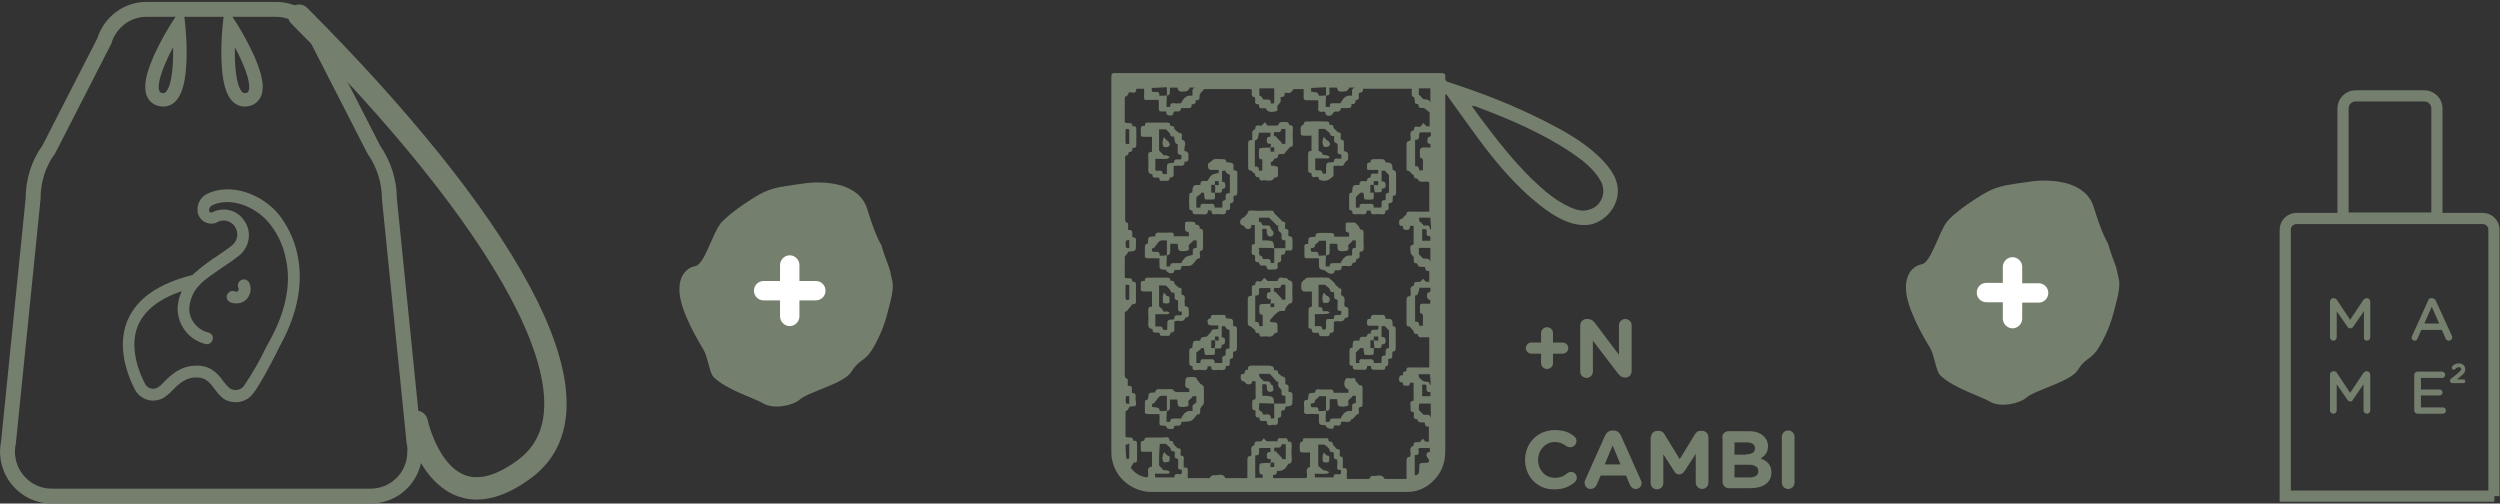 <?xml version="1.0" encoding="utf-8"?>
<!-- Generator: Adobe Illustrator 26.3.1, SVG Export Plug-In . SVG Version: 6.00 Build 0)  -->
<svg version="1.1" id="Livello_1" xmlns="http://www.w3.org/2000/svg" xmlns:xlink="http://www.w3.org/1999/xlink" x="0px" y="0px"
	 viewBox="0 0 670.8 135.1" style="enable-background:new 0 0 670.8 135.1;" xml:space="preserve">
<rect x="0" y="0" width="670.8" height="135.1" fill="#333333" stroke="none"/>
<style type="text/css">
	.st0{fill-rule:evenodd;clip-rule:evenodd;fill:#757F6E;}
	.st1{enable-background:new    ;}
	.st2{fill:#FFFFFF;}
	.st3{fill:#757F6E;}
	.st4{fill:#747F70;}
	.st5{fill:none;stroke:#757F6E;stroke-width:4;stroke-miterlimit:10;}
	.st6{fill:none;stroke:#757F6E;stroke-width:3.621;stroke-miterlimit:10;}
	.st7{fill:none;stroke:#757F6E;stroke-width:6;stroke-linecap:round;stroke-miterlimit:10;}
	.st8{fill:none;stroke:#757F6E;stroke-width:3;stroke-miterlimit:10;}
</style>
<g id="Livello_2">
	<path class="st0" d="M203.7,52.2c1.7-1,3.6-1.6,5.5-2c2.2-0.4,5.2-0.8,7.4-1.1c3.8-0.4,13.8-0.5,16.1,7c2.3,7.5,3.6,9.3,3.8,9.7
		c0.1,0.4,0.9,3,1.7,5s0.7,2.5,1.2,4.5c0.6,2.3-0.6,6-1.5,9.5s-2.9,7.7-4.5,9.9s-3.1,2-5,5.1c-1.9,3.1-11.4,5.3-13.8,7.4
		c-1.8,1.6-6.9,2.7-9.7,1.1c-2.7-1.6-9.8-3.6-13.4-7.1c-1.2-1.2-1.5-5.3-2.7-7.3c-1.2-2-6.6-10.8-6.5-16.3c0-3.6,1.9-5.8,4.3-6.2
		c2.4-0.5,4.5-8.5,6.7-11.4C195.1,57.8,200.2,54.2,203.7,52.2z"/>
	<path class="st0" d="M532.8,51.7c1.7-1,3.6-1.6,5.5-2c2.2-0.4,5.2-0.8,7.4-1.1c3.8-0.4,13.8-0.5,16.1,7c2.3,7.5,3.6,9.3,3.8,9.7
		c0.1,0.4,0.9,3,1.7,5s0.7,2.5,1.2,4.5c0.6,2.3-0.6,6-1.5,9.5s-2.9,7.7-4.5,9.9c-1.7,2.3-3.1,2-5,5.1c-1.9,3.1-11.4,5.3-13.8,7.4
		c-1.8,1.6-6.9,2.7-9.7,1.1c-2.7-1.6-9.8-3.6-13.4-7.1c-1.2-1.2-1.5-5.3-2.7-7.3c-1.2-2-6.6-10.8-6.5-16.3c0-3.6,1.9-5.8,4.3-6.2
		c2.4-0.5,4.5-8.5,6.7-11.4C524.1,57.3,529.3,53.7,532.8,51.7z"/>
</g>
<g class="st1">
	<path class="st2" d="M209.3,80.6h-4.4c-1.4,0-2.6-1.1-2.6-2.6c0-1.4,1.1-2.6,2.6-2.6h4.4v-4.3c0-1.4,1.2-2.6,2.6-2.6
		s2.6,1.2,2.6,2.6v4.3h4.4c1.4,0,2.6,1.1,2.6,2.6c0,1.4-1.1,2.6-2.6,2.6h-4.4v4.3c0,1.4-1.2,2.6-2.6,2.6s-2.6-1.2-2.6-2.6V80.6z"/>
</g>
<g class="st1">
	<path class="st2" d="M537.4,81.1H533c-1.4,0-2.6-1.1-2.6-2.6c0-1.4,1.1-2.6,2.6-2.6h4.4v-4.3c0-1.4,1.2-2.6,2.6-2.6
		c1.4,0,2.6,1.2,2.6,2.6V76h4.4c1.4,0,2.6,1.1,2.6,2.6c0,1.4-1.1,2.6-2.6,2.6h-4.4v4.3c0,1.4-1.2,2.6-2.6,2.6
		c-1.4,0-2.6-1.2-2.6-2.6V81.1z"/>
</g>
<g class="st1">
	<path class="st3" d="M413.5,94.9h-2.6c-0.8,0-1.5-0.7-1.5-1.5s0.7-1.5,1.5-1.5h2.6v-2.5c0-0.9,0.7-1.6,1.6-1.6
		c0.9,0,1.6,0.7,1.6,1.6v2.5h2.6c0.8,0,1.5,0.7,1.5,1.5s-0.7,1.5-1.5,1.5h-2.6v2.5c0,0.9-0.7,1.6-1.6,1.6c-0.9,0-1.6-0.7-1.6-1.6
		V94.9z"/>
	<path class="st3" d="M424,87.3c0-0.9,0.7-1.7,1.7-1.7h0.4c0.8,0,1.3,0.4,1.8,1l6.5,8.6v-7.9c0-0.9,0.7-1.7,1.7-1.7
		c0.9,0,1.7,0.7,1.7,1.7v12.3c0,0.9-0.7,1.7-1.7,1.7h-0.1c-0.8,0-1.3-0.4-1.8-1l-6.8-8.9v8.3c0,0.9-0.7,1.7-1.7,1.7
		c-0.9,0-1.7-0.7-1.7-1.7V87.3z"/>
</g>
<g class="st1">
	<path class="st3" d="M409.2,123.4L409.2,123.4c0-4.4,3.3-8,8-8c2.3,0,3.9,0.6,5.1,1.6c0.4,0.3,0.7,0.7,0.7,1.3
		c0,0.9-0.7,1.7-1.7,1.7c-0.5,0-0.8-0.2-1-0.3c-0.9-0.7-1.9-1.1-3.1-1.1c-2.6,0-4.5,2.2-4.5,4.8v0c0,2.6,1.8,4.8,4.5,4.8
		c1.4,0,2.4-0.4,3.3-1.2c0.3-0.2,0.6-0.4,1-0.4c0.9,0,1.6,0.7,1.6,1.6c0,0.5-0.3,0.9-0.6,1.2c-1.4,1.2-3,1.9-5.5,1.9
		C412.6,131.4,409.2,127.9,409.2,123.4z"/>
	<path class="st3" d="M425.3,128.9l5.4-12.1c0.4-0.8,1.1-1.3,2-1.3h0.2c0.9,0,1.6,0.5,2,1.3l5.4,12.1c0.1,0.2,0.2,0.5,0.2,0.7
		c0,0.9-0.7,1.6-1.6,1.6c-0.8,0-1.3-0.5-1.6-1.2l-1-2.4h-6.8l-1.1,2.5c-0.3,0.7-0.9,1.1-1.6,1.1c-0.9,0-1.6-0.7-1.6-1.6
		C425.1,129.4,425.2,129.2,425.3,128.9z M434.8,124.6l-2.1-5.1l-2.1,5.1H434.8z"/>
	<path class="st3" d="M443,117.3c0-0.9,0.7-1.7,1.7-1.7h0.4c0.7,0,1.2,0.4,1.5,0.9l4.1,6.7l4.1-6.7c0.4-0.6,0.8-0.9,1.5-0.9h0.4
		c0.9,0,1.7,0.7,1.7,1.7v12.2c0,0.9-0.7,1.7-1.7,1.7c-0.9,0-1.7-0.8-1.7-1.7v-7.7l-3,4.6c-0.4,0.5-0.8,0.9-1.4,0.9
		c-0.6,0-1.1-0.3-1.4-0.9l-2.9-4.5v7.7c0,0.9-0.7,1.7-1.7,1.7c-0.9,0-1.7-0.7-1.7-1.7V117.3z"/>
	<path class="st3" d="M462.1,117.4c0-0.9,0.7-1.7,1.7-1.7h5.5c1.8,0,3.1,0.5,4,1.4c0.7,0.7,1.1,1.6,1.1,2.6v0c0,1.7-0.9,2.7-2,3.3
		c1.8,0.7,2.9,1.7,2.9,3.8v0c0,2.8-2.3,4.2-5.8,4.2h-5.6c-0.9,0-1.7-0.7-1.7-1.7V117.4z M468.5,121.9c1.5,0,2.4-0.5,2.4-1.6v0
		c0-1-0.8-1.6-2.2-1.6h-3.3v3.3H468.5z M469.4,128.1c1.5,0,2.4-0.5,2.4-1.7v0c0-1-0.8-1.7-2.5-1.7h-3.9v3.4H469.4z"/>
	<path class="st3" d="M478.1,117.2c0-0.9,0.7-1.7,1.7-1.7c0.9,0,1.7,0.7,1.7,1.7v12.3c0,0.9-0.7,1.7-1.7,1.7c-0.9,0-1.7-0.7-1.7-1.7
		V117.2z"/>
</g>
<g id="Raggruppa_579" transform="translate(580.483 4067.813)">
	<g id="Raggruppa_547">
		<path id="Tracciato_508" class="st4" d="M-506.5-4011.2c-5.2-5.4-13-7.3-18.4-4.6c-1.6,0.8-2.6,2.4-2.6,4.2v0.1
			c0,2,1.6,3.7,3.7,3.7c0.6,0,1.1-0.1,1.6-0.4c1.6-0.9,3.6-0.4,4.7,1.1c1.1,1.6,0.9,3.8-0.7,5.1c-0.4,0.4-2.1,1.6-3.6,2.6
			c-2.5,1.6-4.9,3.4-7.1,5.4c-8.9,2.2-14.7,6.2-17.2,11.8c-2.4,5.3-1.7,12,1.8,18.9c0.7,1.3,1.8,2.2,3.2,2.7c1.4,0.5,3,0.3,4.4-0.4
			c0.9-0.6,1.8-1.3,2.5-2.1c1.7-1.7,3.7-3.7,7-3.4c2.1,0.1,3.2,1.6,4.4,3.2c0.7,1,1.5,1.9,2.5,2.6c2.6,1.5,6,0.9,7.8-1.6
			c1.9-2.5,4.5-7.5,6.2-10.8c0.4-0.9,0.8-1.6,1.1-2.2C-493.5-3996.8-505.2-4009.8-506.5-4011.2 M-507.9-3976.8
			c-0.3,0.6-0.7,1.3-1.2,2.2c-1.7,3.6-3.7,7-5.9,10.3c-0.9,1.2-2.5,1.5-3.8,0.7c-0.6-0.5-1.1-1.1-1.6-1.7c-1.3-1.8-3.1-4.2-6.7-4.4
			c-0.2,0-0.5,0-0.7,0c-4.3,0-6.9,2.6-8.7,4.4c-0.5,0.6-1.1,1.1-1.7,1.5c-0.6,0.3-1.3,0.4-1.9,0.2c-0.6-0.2-1.1-0.6-1.4-1.1
			c-3.1-6-3.8-11.8-1.8-16.1c1.8-3.9,5.7-6.9,11.6-8.9c-0.8,1.7-1.2,3.5-1.1,5.3c0.3,4.3,3.3,7.9,7.5,8.9c0.9,0.2,1.7-0.4,1.9-1.3
			c0.2-0.8-0.3-1.6-1.2-1.8c-2.8-0.7-4.9-3.1-5.1-6c0-2.5,1-5,2.8-6.8c1-1.2,4.4-3.5,6.9-5.2c1.4-0.9,2.7-1.9,4-2.9
			c2.6-2.4,3.1-6.3,1-9.2c-1.9-2.8-5.6-3.7-8.6-2.1c-0.2,0.1-0.5,0-0.7-0.2c0-0.1-0.1-0.2-0.1-0.2v-0.1c0-0.6,0.3-1.1,0.8-1.4
			c4.2-2.1,10.5-0.4,14.7,4c2.6,2.9,4.4,6.5,5.1,10.3C-502.3-3991.9-503.7-3984.6-507.9-3976.8"/>
		<path id="Tracciato_509" class="st4" d="M-517.1-3986.4c-0.5,0-1.1-0.1-1.6-0.3c-0.8-0.4-1.2-1.3-0.8-2.1s1.3-1.2,2.1-0.8
			c0,0,0,0,0,0c0.4,0.2,0.8,0,0.9-0.4l0,0c0.1-0.2,0.1-0.4,0-0.6c-0.4-0.8,0-1.7,0.8-2.1s1.7,0,2.1,0.8c0.9,1.9,0.1,4.3-1.9,5.2
			C-516-3986.5-516.6-3986.4-517.1-3986.4"/>
		<path id="Tracciato_510" class="st5" d="M-469.4-3949.2l-6.6-65.3c0-4.7-1.5-9.3-4.2-13.2l-14.9-29.1c-1.5-5-6-8.5-11.3-8.5h-34.8
			c-5.2,0-9.8,3.5-11.3,8.5l-14.9,29.1c-2.8,3.8-4.2,8.5-4.2,13.2l-6.6,65.3c-1.4,6.4,2.6,12.7,8.9,14.2c0.9,0.2,1.7,0.3,2.6,0.3
			h85.7c6.5,0,11.8-5.3,11.8-11.8C-469.1-3947.4-469.2-3948.3-469.4-3949.2z"/>
		<path id="Tracciato_511" class="st6" d="M-532.6-4061.2c0,0-12,18.5-4.8,20.1S-532.6-4061.2-532.6-4061.2z"/>
		<path id="Tracciato_512" class="st6" d="M-518.9-4061.2c0,0,12,18.5,4.8,20.1C-521.3-4039.5-518.9-4061.2-518.9-4061.2z"/>
		<path id="Tracciato_513" class="st7" d="M-500.2-4063.6c52.7,52.8,84.8,103.6,60.5,121.6c-22.8,16.9-29-12.6-29-12.6"/>
	</g>
</g>
<g id="Raggruppa_444" transform="translate(273.087 875.656)">
	<g id="Raggruppa_433" transform="translate(920.33 3217.108)">
		<g id="Raggruppa_434" transform="translate(0.259 0.259)">
			<path id="Tracciato_428" class="st8" d="M-524.4-3959.9h-56.1v-71.5c0-1.7,1.4-3,3-3h50c1.7,0,3,1.4,3,3V-3959.9z"/>
			<path id="Tracciato_429" class="st8" d="M-539.8-4034.5H-565v-29.4c0-1.9,1.5-3.4,3.4-3.4c0,0,0,0,0,0h18.4
				c1.9,0,3.4,1.5,3.4,3.4c0,0,0,0,0,0L-539.8-4034.5z"/>
		</g>
	</g>
	<g id="Raggruppa_435" transform="translate(59.601 697.95)">
		<path id="Tracciato_430" class="st3" d="M302.4-1482.2c0.5,0,0.9-0.4,0.9-0.9c0,0,0,0,0,0v-9.6c0-0.5-0.4-0.9-0.9-0.9h-0.1
			c-0.3,0-0.6,0.2-0.8,0.4l-3.6,5.4l-3.6-5.4c-0.2-0.3-0.5-0.4-0.8-0.4h-0.1c-0.5,0-0.9,0.4-0.9,0.9v9.6c0,0.5,0.4,0.9,0.9,0.9
			s0.9-0.4,0.9-0.9v-7l2.9,4.2c0.2,0.3,0.4,0.4,0.8,0.4c0.3,0,0.6-0.2,0.7-0.4l2.9-4.2v7C301.5-1482.6,301.9-1482.2,302.4-1482.2"/>
		<path id="Tracciato_431" class="st3" d="M318.8-1492.9l-4.3,9.5c-0.1,0.1-0.1,0.3-0.1,0.4c0,0.5,0.4,0.8,0.8,0.8l0,0
			c0.4,0,0.7-0.2,0.8-0.6l1-2.3h5.5l1,2.3c0.1,0.4,0.5,0.6,0.9,0.6c0.5,0,0.9-0.4,0.9-0.9c0-0.1,0-0.3-0.1-0.4l-4.3-9.4
			c-0.1-0.4-0.6-0.7-1-0.7h-0.1C319.3-1493.7,318.9-1493.4,318.8-1492.9 M317.8-1486.8l2-4.5l2,4.5H317.8z"/>
		<path id="Tracciato_432" class="st3" d="M298.6-1466.3l2.9-4.2v7c0,0.5,0.4,0.9,0.9,0.9c0.5,0,0.9-0.4,0.9-0.9v-9.6
			c0-0.5-0.4-0.9-0.9-0.9h-0.1c-0.3,0-0.6,0.2-0.8,0.4l-3.6,5.4l-3.6-5.4c-0.2-0.3-0.5-0.4-0.8-0.4h-0.1c-0.5,0-0.9,0.4-0.9,0.9v9.6
			c0,0.5,0.4,0.9,0.9,0.9c0.5,0,0.9-0.4,0.9-0.9v-7l2.9,4.2c0.2,0.3,0.4,0.4,0.8,0.4C298.2-1465.8,298.5-1466,298.6-1466.3"/>
		<path id="Tracciato_433" class="st3" d="M322.6-1472.2c0.5,0,0.8-0.4,0.8-0.9c0-0.4-0.4-0.8-0.8-0.8H316c-0.5,0-0.9,0.4-0.9,0.9
			c0,0,0,0,0,0v9.5c0,0.5,0.4,0.9,0.9,0.9c0,0,0,0,0,0h6.7c0.5,0,0.9-0.3,0.9-0.8s-0.3-0.9-0.8-0.9c0,0,0,0-0.1,0h-5.8v-3.2h5
			c0.5,0,0.8-0.4,0.8-0.8c0-0.5-0.4-0.8-0.8-0.8h-5v-3.1H322.6z"/>
		<path id="Tracciato_434" class="st3" d="M326.5-1473.2l-1.5,1.2c-0.2,0.1-0.3,0.3-0.3,0.6c0,0.3,0.3,0.6,0.6,0.6c0,0,0,0,0.1,0
			h2.9c0.3,0,0.5-0.2,0.5-0.5c0-0.3-0.2-0.5-0.5-0.5h-1.8l0.9-0.7c0.9-0.7,1.4-1.2,1.4-2v0c0-0.9-0.7-1.6-1.6-1.6
			c-0.1,0-0.1,0-0.2,0c-0.7,0-1.3,0.3-1.7,0.8c-0.1,0.1-0.1,0.2-0.1,0.4c0,0.3,0.2,0.5,0.5,0.5c0.1,0,0.3-0.1,0.4-0.2
			c0.2-0.3,0.5-0.4,0.9-0.5c0.4,0,0.7,0.2,0.7,0.6c0,0,0,0.1,0,0.1C327.4-1474,327.1-1473.7,326.5-1473.2"/>
	</g>
</g>
<path class="st3" d="M387.8,25.4c0,0.4,0,0.8,0,1.2c0,31.4,0,62.8,0,94.2c0,2.7-0.6,5.1-2.3,7.2c-2,2.5-4.7,4-7.9,4
	c-13.1,0-26.3,0-39.4,0c-9.7,0-19.5,0-29.2,0c-4.9,0-9.4-3.4-10.5-8.2c-0.2-0.7-0.3-1.4-0.3-2.1c0-33.7,0-67.4,0-101.1
	c0-0.8,0.2-1,1-1c29.2,0,58.4,0,87.5,0c0.8,0,1.2,0.2,1.1,1.1c-0.1,0.8,0.2,1.2,1,1.4c8.8,2.8,17.4,6.2,25.7,10.4
	c5.1,2.6,10.2,5.4,14.4,9.4c1.6,1.5,3.1,3.2,4.2,5.3c3.1,6-1.5,12.3-6.7,13.1c-2.3,0.3-4.5-0.2-6.6-1.1c-3.4-1.5-6.3-3.8-9.1-6.2
	c-5.1-4.5-9.5-9.7-13.6-15.2c-2.9-3.9-5.7-7.9-8.6-11.9c-0.1-0.2-0.3-0.4-0.5-0.6C387.9,25.3,387.8,25.4,387.8,25.4z M340.9,124.2
	c0,0.3,0,0.7,0,1.1c0.4,0,0.6,0,1,0c0-0.4,0-0.8,0-1.2C341.5,124.1,341.3,124.1,340.9,124.2c0.1-0.4,0.1-0.7,0.1-1
	c-0.6,0-1.1,0-1.1-0.8c0-0.8,0.2-1.2,1-1.1c0-0.4,0-0.7,0-1.1c-1.1,0-2.1,0-3,0c-0.3,0.7,0.5,2.1-1.1,2c0,2,0,4,0,6c0.7,0,1.4,0,2,0
	c0-0.3,0-0.6,0-0.9c-0.9,0.1-0.9-0.5-0.9-1.1c0-0.4,0-0.8,0-1.2c0-0.5,0.2-0.7,0.7-0.7C339.4,124.2,340.2,124.2,340.9,124.2z
	 M313.1,25.6c0-0.7,0-1.4,0-2.2c-1.4,0.1-2.7,0.1-4.1,0.2c0,0.5,0.1,0.8,0.1,1c0.8,0.3,2.1-0.5,2,1.1
	C311.8,25.7,312.4,25.7,313.1,25.6c-0.1,1.1-0.1,2.1-0.1,3.1c0.4,0,0.7,0,1,0c-0.1-0.9,0.3-1.1,1.1-1c0.6,0.1,1.3,0,1.8,0
	c0.7-1.4,1.5-2.3,3-2c0.3-0.8-0.5-2.1,1-2.2c-0.6,0-1.3,0-1.9,0c0.1,0.1,0.1,0.2,0.2,0.3c-0.3,0.2-0.6,0.7-0.9,0.7
	c-2,0.2-2,0.1-2.4-1c-0.6,0-1.3,0-2,0c0,0.5,0,0.9,0,1.2C313.9,25.3,313.7,25.6,313.1,25.6z M355.8,25.6c0-0.7,0-1.4,0-2.2
	c-1.4,0.1-2.7,0.1-4,0.2c0,0.4,0,0.7,0,1c1.8,0.2,1.8,0.2,2.1,1.1C354.4,25.7,355.1,25.7,355.8,25.6c-0.1,1.1-0.1,2.1-0.1,3.1
	c0.4,0,0.8,0,1.2,0c-0.3-1,0.3-1,1-1c0.6,0,1.3,0,1.8,0c0.7-1.4,1.5-2.3,3-2c0.3-0.9-0.4-2,1-2.2c-0.6,0-1.3,0-1.9,0
	c0.1,0.1,0.1,0.2,0.2,0.3c-0.3,0.2-0.6,0.7-0.9,0.7c-2,0.2-2,0.1-2.4-1c-0.6,0-1.3,0-2,0c0,0.4,0,0.7,0,1
	C356.9,25.3,356.6,25.7,355.8,25.6z M303.1,109.1c-0.3,0.4-0.4,0.9-0.6,1c-0.6,0.1-0.5,0.5-0.5,0.9c0,0.9,0,1.7,0,2.6
	c0,1.2,0,2.4,0,3.6c0.7,0.5,2-0.4,2.1,1.1c1-0.2,1,0.4,1,1.1c0,1.2,0,2.3,0,3.5c0,0.8,0,1.4-0.9,1.2c-0.3,0.5-0.5,0.9-0.8,1.4
	c1.1,1.5,2.6,2.4,4.4,2.6c0.9-0.9-0.7-2.6,1.3-2.9c0-1.3,0-2.6,0-4c-0.4,0-0.8,0-1.2,0c-2.1,0-1.8,0.3-1.8-1.8
	c0-0.5-0.2-1.1,0.7-1.1c0.1,0,0.3-0.2,0.3-0.3c0-0.6,0.4-0.6,0.8-0.6c1.4,0,2.8,0,4.1,0c0.7,0,1.7-0.5,1.8,0.8c0,0,0.2,0.1,0.2,0.1
	c0.8-0.1,0.8,0.5,0.9,0.9c0.3,0.3,0.6,0.6,1.1,1.1c1.5-0.1,0.4,1.3,0.9,2c0.8-0.1,0.8,0.6,0.7,1.2c0,0.6,0,1.2,0,2
	c1.2-0.3,1.1,0.4,1.1,1.1c0,0.6,0,1.1,0,1.7c2.1,0,4,0,6,0c0-0.1-0.1-0.1-0.1-0.2c0.3-0.2,0.7-0.7,1-0.6c1.1,0.2,2.5-0.8,3.2,0.8
	c1.9,0,3.9,0,5.9,0c0-1.6,0-3.2,0-4.7c0-0.8,0.1-1.3,0.9-1.2c0.7-0.9-0.7-2.4,1-3c-0.1-1.6,1.3-0.6,1.9-1.1c0.2-0.2,0.4-0.5,0.6-0.7
	c0.2,0.3,0.5,0.5,0.8,0.8c0.8,0,1.8,0,2.9,0c0-0.8,0.4-1,1-0.8c0.7,0.1,1.7-0.5,1.8,0.9c0.9-0.1,1,0.3,1,1.1c-0.1,1.2-0.1,2.3,0,3.5
	c0,0.8-0.1,1.4-0.9,1.3c-0.7,1.3-1.5,2.2-3.1,1.9c0.1,0.9-0.3,1.2-1,1.1c0,0.3,0,0.6,0,0.9c3,0,6,0,8.9,0c0.7-1-0.7-2.5,1-3
	c0-1.3,0-2.6,0-3.9c-0.7,0-1.4,0-2.1,0c-0.2,0-0.6-0.2-0.6-0.3c-0.1-0.7-0.1-1.4,0-2.2c0-0.2,0.5-0.3,0.7-0.5
	c0.1-0.1,0.1-0.2,0.1-0.3c0-0.6,0.4-0.5,0.8-0.5c1.6,0,3.2,0,4.8,0c0.5,0,1.3-0.3,1.3,0.7c0,0.1,0.2,0.2,0.3,0.2
	c0.8-0.1,0.8,0.5,0.9,0.9c0.3,0.3,0.6,0.6,1,1.1c1.5-0.1,0.4,1.3,0.9,2c0.7-0.1,0.8,0.5,0.7,1.1c0,0.6,0,1.3,0,2
	c0.9-0.1,1.2,0.3,1.1,1.1c-0.1,0.6,0,1.2,0,1.8c2.1,0,4,0,6,0c0.2-0.4,0.6-0.9,0.8-0.8c1.1,0.2,2.6-0.8,3.3,0.8c1.9,0,3.9,0,5.9,0
	c0-1.6,0-3.1,0-4.6c0-0.8,0.1-1.4,0.9-1.3c0.7-0.9-0.7-2.4,1-3c-0.1-1.6,1.3-0.6,1.8-1.1c0.2-0.3,0.5-0.5,0.7-0.8
	c0.2,0.3,0.4,0.5,0.7,0.8c0.2,0,0.5,0,0.9,0c0-1.4,0-2.7,0-4.1c-1,0.3-1-0.4-1.1-1c-0.8-0.2-1.8,0.3-2-0.9c-1.6,0-0.6-1.3-1-1.9
	c-0.8-0.2-0.9-0.3-0.8-1c0.1-0.8-0.6-1.9,0.8-2.1c0-1.6,0-3.2,0-4.8c-0.3,0-0.6,0-1,0c0.1,0.7-0.3,0.8-0.9,0.8c-0.7,0-1-0.1-1-0.9
	c-0.6,0-1,0-1-0.8c0-0.8,0.2-1.2,1.1-1.1c-0.2-0.8,0.1-1.1,0.9-1.1c-0.2-1,0.4-1.1,1.1-1c1.6,0,3.3,0,5,0c0-2.7,0-5.4,0-8.1
	c-0.7,0-1.2,0-1.8,0c-0.7,0.1-1.2,0-1.3-0.9c-0.9,0.2-1-0.3-1.2-0.9c-0.3-0.3-0.6-0.7-1-1.1c-0.8-0.1-0.8-0.1-0.8-1.1
	c0-1.9,0-3.8,0-5.7c0-0.8,0.1-1.4,0.9-1.3c0.8-0.9-0.7-2.4,1.1-2.9c-0.1-1.6,1.3-0.6,1.8-1.1c0.2-0.2,0.5-0.5,0.7-0.7
	c0.2,0.3,0.4,0.5,0.7,0.8c0.3,0,0.6,0,0.9,0c0-1,0-1.9,0-2.9c-0.8,0.1-1.1-0.3-1.1-1c-0.7-0.3-1.9,0.4-2.1-1c-1.6,0-0.6-1.3-1.1-1.9
	c-0.3-0.3-0.7-0.7-0.7-1c0.1-0.8-0.7-1.9,0.8-2.2c0-1.7,0-3.4,0-5c-0.3,0-0.6,0-0.9,0c-0.1,0.5-0.1,1.1-0.9,1.1
	c-0.9,0-1.1-0.3-1.1-1.1c-0.7,0.1-1-0.1-1-0.9c0-0.7,0.3-1,0.8-1c0.4-0.4,0.7-0.8,1.2-1.2c-0.1-0.7,0.5-0.8,1.2-0.7
	c1.6,0,3.3,0,4.9,0c0-2.8,0-5.4,0-7.9c-1-0.6-2.5,0.6-3.2-1c-0.4,0-1,0-0.9-0.8c0-0.1-0.3-0.2-0.4-0.3c-0.2-0.1-0.3-0.3-0.5-0.5
	c-0.1-0.1-0.3-0.4-0.4-0.4c-0.7,0-0.7-0.4-0.7-0.9c0-1.9,0-3.8,0-5.8c0-0.8,0-1.4,0.9-1.4c0.7-0.9-0.7-2.4,1.1-2.9
	c-0.1-1.6,1.3-0.6,1.7-0.9c0.4-0.4,0.6-0.7,0.8-1c0.3,0.3,0.5,0.5,0.9,0.9c0.2,0,0.5,0,0.8,0c0-1.4,0-2.7,0-3.7
	c-0.6-0.5-0.9-0.8-1.3-1.1c-0.6-0.4-1.8,0.4-1.7-1.1c-1-0.2-1-0.2-1-1.2c0-0.3-0.2-0.8-0.3-0.8c-0.6-0.1-0.5-0.5-0.5-0.9
	c0-0.4,0-0.8,0-1.3c-4.4,0-8.7,0-13.1,0c0.1,0.8-0.3,1.1-1,1.1c-0.4,0.7,0.5,1.9-1,2c0.1,0.8-0.3,1.1-1.1,1c0.2,1.1-0.5,1.1-1.2,1.1
	c-0.5,0-1.1,0-1.6,0c-0.1,1.5-1.4,0.6-1.9,1.1c-0.3,0.4-0.5,0.8-0.9,0.9c-0.8,0.2-1.4,0-1.4-1c-0.3,0-0.6-0.1-0.8,0
	c-0.8,0.1-1.2-0.2-1.1-1.1c0.1-0.6,0-1.3,0-2c-1.2,0-2.1,0-3.1,0c-0.6,0-0.9-0.2-0.8-0.8c0-0.7,0-1.4,0-2.2c-1.1,0-2,0-2.7,0
	c-0.4,0.5-0.6,0.9-1,1c-0.4,0.1-0.9,0-1.4,0c0.1,0.9-0.3,1.2-1.1,1.1c0,0.5,0.1,0.9,0,1.3c-0.1,0.3-0.5,0.6-0.7,0.9
	c-0.5,0.5,0.4,1.5-0.7,1.7c-1.6,0.3-2.2,0-2.5-0.8c-0.7-0.3-2,0.6-1.9-1.1c-1.7,0.1-0.7-1.3-1.1-1.9c-1.5-0.2-0.4-1.5-1-2.2
	c-4.3,0-8.6,0-12.6,0c-0.5,0.5-0.8,0.9-1.1,1.3c-0.4,0.6,0.4,1.8-1.2,1.7c0.2,0.9-0.4,1.1-1.1,1.1c0.2,0.9-0.3,1-1,1
	c-0.6,0-1.2,0-1.8,0c-0.1,1.5-1.3,0.6-2,1c-0.1,0.5,0,1-0.9,1c-0.8,0-1.1-0.3-1.1-1.1c-0.4,0-0.7,0-1,0c-0.8,0.1-1-0.2-1-1
	c0.1-0.7,0-1.3,0-2.1c-0.8,0-1.5,0-2.2,0c-2,0-1.7,0.3-1.7-1.7c0-0.4,0-0.9,0-1.3c-0.8,0-1.4,0-2.1,0c0,1.8-1.5,0.7-2,1
	c-0.3,0.5-0.4,1-0.6,1c-0.6,0.1-0.5,0.5-0.5,0.9c0,0.9,0,1.7,0,2.6c0,1.2,0,2.4,0,3.5c0.7,0.6,2-0.4,2.1,1.1c1-0.2,1,0.4,1,1.1
	c0,1.2,0,2.3,0,3.5c0,0.8,0,1.3-1.1,1.2c0.2,0.9-0.3,1.1-0.9,1.1c-0.1,0.3-0.2,0.7-0.3,0.8c-1,0.1-0.7,0.9-0.7,1.4
	c0,0.6,0,1.2,0,1.8c0,4.7,0,9.4,0,14.1c0,0.3,0.2,0.8,0.3,0.8c0.6,0.1,0.5,0.5,0.5,0.9c0,0.4,0,0.7,0,1.1c1.8-0.1,0.8,1.3,1.2,2
	c0.8-0.1,1,0.4,0.9,1.1c0,0.2,0,0.4,0,0.6c0,2,0,2-1.9,2.1c-0.1,0-0.1,0-0.2,0.1c-0.1,0.4-0.5,0.7-0.7,1c-0.1,0.1-0.2,0.3-0.2,0.4
	c0,1.8,0,3.7,0,5.5c0.7,0.5,2-0.4,2,1c1,0.2,1,0.2,1,1.2c0,1.2,0,2.4,0,3.6c0,0.6,0.2,1.4-0.8,1.3c-0.1,0-0.1,0.1-0.2,0.1
	c-0.3,0.3-0.5,0.6-0.8,1c-0.3,0.2-0.5,0.7-0.7,0.8c-0.6,0.1-0.5,0.5-0.5,0.9c0,0.4,0,0.8,0,1.3c0,5,0,10,0,15c0,0.3,0.2,0.8,0.3,0.8
	c0.6,0.1,0.5,0.5,0.5,0.9c0,0.4,0,0.7,0,1.1c1.8-0.1,0.8,1.3,1.2,2c0.9-0.1,1,0.5,0.9,1.2c0,0.2,0,0.4,0,0.5
	C305,109,305,109,303.1,109.1C303.1,109.1,303.1,109.2,303.1,109.1z M395,28.4c0,0.2,0,0.3,0.1,0.3c0.6,0.8,1.2,1.7,1.8,2.5
	c4.4,5.9,8.9,11.7,14.1,16.8c3.1,3,6.3,5.8,10.3,7.6c1.6,0.7,3.2,1.2,4.9,0.7c3.5-0.8,5.1-4.8,3.2-7.9c-1.8-3.1-4.5-5.2-7.4-7.2
	c-8.1-5.5-17.1-9.3-26.2-12.7C395.5,28.5,395.3,28.5,395,28.4z M355.4,119.3c-0.4,0-1,0-1.7,0c0,2,0,4,0,5.7
	c0.6,0.5,0.9,0.8,1.3,1.1c0.2,0.2,0.6,0.1,0.9,0.2c0.3,0.1,0.5,0.3,0.8,0.4c-0.3,0.2-0.5,0.4-0.8,0.4c-1,0.1-2,0-3.1,0
	c0,0.4,0,0.7,0,1c1.7,0,3.4,0,5,0c0.1-1.6,1.4-0.4,2-1c0-0.3,0-0.6,0-1c-1,0.1-1.1-0.4-1-1.2c0.1-0.5,0-1.1,0-1.6
	c-1.6-0.1-0.5-1.4-1.1-2c-0.8,0.2-1-0.4-1-0.8C356.3,120,355.9,119.7,355.4,119.3z M311,124.9c0.5,0.5,0.8,0.8,1.2,1.3
	c0.1,0,0.5-0.1,0.8,0c0.3,0.1,0.8,0.2,0.8,0.4c0.1,0.6-0.5,0.5-0.8,0.5c-1,0-2,0-3.1,0c0,0.4,0,0.7,0.1,1c1.7,0,3.4,0,5.1,0
	c0-1.6,1.4-0.5,2-1c0-0.3,0-0.7,0-1.1c-0.9,0.1-1.1-0.3-1-1.1c0.1-0.6,0-1.1,0-1.8c-1.6,0-0.5-1.4-1-2c-0.5,0-1,0-1-0.8
	c0-0.1-0.2-0.2-0.3-0.3c-0.2-0.2-0.4-0.4-0.6-0.6c-0.1-0.1-0.3-0.3-0.4-0.3c-0.5,0-1.1,0-1.6,0C311,121.2,311,123.2,311,124.9z
	 M379.7,79.3c0,2.4,0,4.7,0,7c0.8-0.1,1.1,0.3,1.1,1.1c0.3,0,0.6,0,1,0c0-0.5,0-1,0-1.5c-0.1-0.7,0.4-1.6-0.7-1.9
	c-0.1,0-0.1-0.3-0.1-0.5c0-0.4,0-0.9,0-1.3c0-0.5,0.2-0.8,0.7-0.7c0.7,0,1.4,0,2,0c0.2-0.9,0.2-0.9-0.5-1.3c-0.4-0.2-0.4-1.6,0-1.7
	c0.9-0.2,0.6-0.7,0.6-1.3c-1,0-1.9,0-2.9,0C380.4,79.2,380.4,79.2,379.7,79.3z M379.7,37.5c0,2.4,0,4.7,0,7.1
	c0.8-0.1,1.1,0.3,1.1,1.1c0.3,0,0.6,0,1,0c0-0.5,0-1,0-1.5c-0.1-0.7,0.4-1.6-0.7-1.9c-0.1,0-0.1-0.3-0.1-0.5c0-0.5-0.1-1.1,0-1.6
	c0-0.2,0.4-0.6,0.6-0.6c0.7-0.1,1.4,0,2.2,0c0-0.5,0.3-1-0.5-1.1c-0.2,0-0.4-0.4-0.3-0.7c0-0.4,0.1-1,0.3-1c0.9-0.2,0.6-0.7,0.6-1.3
	c-1,0-1.9,0-2.9,0C380.4,36.2,381.4,37.6,379.7,37.5z M379.6,122.1c0,1.6,0,3.1,0,4.6c0,0.3,0,0.5,0,0.8c1.1,0,1.2-0.7,1.2-1.6
	c0-1.7,0-1.7,1.7-1.7c0.7,0,1.1-0.2,0.9-0.9c-0.3-0.3-0.5-0.6-0.6-0.9c-0.2-0.7,0.2-1.1,0.9-1.2c0-0.4,0-0.7-0.1-1c-1,0-2,0-2.9,0
	C380.4,120.9,381.3,122.2,379.6,122.1z M337.9,23.7c0,0.7,0,1.3,0,1.9c0.3,0.2,0.8,0.4,0.8,0.6c0.1,0.6,0.5,0.5,0.8,0.5
	c0.8,0,1.6-0.1,1.5,1.1c0.4,0,0.6-0.1,0.9-0.1c0-1.4,0-2.7,0-4C340.5,23.7,339.2,23.7,337.9,23.7z M380.7,110
	c0.5,0.5,0.8,0.8,1.3,1.3c0.5,0.1,1.7-0.5,1.9,0.9c0-1.3,0-2.6,0-3.9c-1.1,0-2.1,0-3.1,0C380.7,109,380.7,109.6,380.7,110z
	 M381.8,69.3c0.7,0.3,1.8-0.3,2,1.1c0-1.3,0-2.6,0-3.9c-1.1,0-2.1,0-3.1,0c0,0.7,0,1.3,0,1.7C381.2,68.7,381.5,69,381.8,69.3z
	 M383.8,27.6c0-1.3,0-2.6,0-3.9c-1.1,0-2.1,0-3.1,0c0,0.7,0,1.3,0,1.9c0.1,0,0.1-0.1,0.2-0.1c0.3,0.3,0.6,0.7,1,1.1
	C383.5,26.8,383.5,26.8,383.8,27.6z M341.9,120.2c0,0.4,0,0.7,0,1c0.1-0.1,0.2-0.1,0.3-0.2c0.6,0.7,1.3,1.3,1.9,2
	c-0.1,0.1-0.1,0.1-0.2,0.2c0.3,0,0.7,0,1.1,0c0-1.4,0-2.7,0-4c-0.4,0-0.7,0-1.1,0C343.7,120.7,342.5,119.8,341.9,120.2z M383.7,61.6
	c0.1-0.1,0.2-0.1,0.3-0.2c-0.1-1-0.1-2-0.2-3c-1,0-2,0-3,0c0,0.4,0,0.7,0,1.1c0.1,0,0.1-0.1,0.2-0.1c0.3,0.3,0.6,0.7,1,1.1
	C382.5,60.7,383.7,59.9,383.7,61.6z M383.7,103.3c0.1,0,0.2-0.1,0.2-0.1c-0.1-0.9-0.1-1.9-0.2-2.8c-1.1,0-2,0-3.1,0
	c0.1,0.4,0.1,0.7,0.2,0.9c0.3,0.4,0.7,0.6,1,0.9C382.4,102.7,383.5,101.9,383.7,103.3z M383.8,64.6c0-0.4,0-0.8,0-1.2
	c-1.7,0.1-0.6-1.4-1.2-1.9c-0.3,0-0.7,0-1,0c0,1.1,0,2.1,0,3.1C382.4,64.6,383.1,64.6,383.8,64.6z M381.6,103.2c0,1.1,0,2,0,3.1
	c0.8,0,1.5,0,2.2,0c0-0.4,0-0.7,0-1.1c-1.7,0.1-0.7-1.3-1.2-2C382.4,103.2,382,103.2,381.6,103.2z M303,38.6c0-1.3,0-2.6,0-3.9
	c-1-0.2-1-0.2-1,0.7c0,0.8,0,1.7,0,2.5C301.9,38.7,302.3,38.8,303,38.6z M303,76.5c-1-0.2-1-0.2-1,0.7c0,0.8,0,1.7,0,2.5
	c0,0.8,0.3,0.9,1,0.7C303,79.1,303,77.8,303,76.5z M303,119c-0.5,0.2-1,0.4-1,0.5c0,1.1,0.1,2.3,0.2,3.4c0,0.1,0.3,0.3,0.5,0.3
	c0.1,0,0.3-0.3,0.3-0.4C303,121.7,303,120.5,303,119z M303,64.4c-0.4,0.1-0.9,0.1-0.9,0.2c-0.1,0.6-0.1,1.2,0,1.8
	c0,0.1,0.5,0.1,0.9,0.2C303,65.9,303,65.2,303,64.4z M303,106.2c-0.4,0.1-0.9,0.1-0.9,0.2c-0.1,0.6-0.1,1.2,0,1.8
	c0,0.1,0.5,0.1,0.9,0.2C303,107.6,303,107,303,106.2z"/>
<path class="st3" d="M340.1,75.4c0.8,0,1.7,0,2.7,0c0.3-1.5,1.4-0.7,2.2-0.8c0.3,0,0.6,0.3,0.8,0.6c0.9,0.1,1,0.6,1,1.4
	c-0.1,1.2,0,2.5,0,3.7c0,0.7-0.1,1.2-0.8,1.1c-0.4,0.4-0.7,0.7-1.1,1.3c0.1,1.3-1.2,0.4-1.8,0.9c-0.4,0.3-0.8,0.6-1.2,1
	c-0.3,0.3-0.6,0.7-0.9,1.1c-0.1,0-0.1-0.1-0.2-0.1c0,0.3,0,0.5,0,0.8c0.6,0.1,1.5,0,1.8,0.3c0.3,0.4,0.1,1.3,0.2,1.9
	c0.1,0.8-0.4,0.8-0.8,0.8c-0.8,1.6-2.1,0.6-3.2,0.9c-0.6,0.2-0.9-0.2-0.9-0.9c-0.7,0.1-1.2-0.2-1.1-0.8c-0.4-0.3-0.7-0.6-1.3-1.1
	c-0.6,0.1-0.7-0.5-0.7-1.2c0-1.9,0-3.8,0-5.8c0-0.7,0.1-1.2,1.1-1.1c0-0.6,0-1.2,0-1.8c0-0.6-0.1-1.2,0.9-1.1
	c-0.1-1.7,1.2-0.8,1.6-1c0.4-0.4,0.6-0.7,0.8-0.9C339.6,74.8,339.8,75,340.1,75.4z M340.9,81.5c0,0.3,0,0.6,0,0.9c0.4,0,0.6,0,1,0
	c0-0.4,0-0.6,0-1C341.5,81.4,341.3,81.4,340.9,81.5c0.1-0.4,0.1-0.8,0.1-1.2c-0.6,0-1.1,0-1.1-0.8c0-0.8,0.2-1.2,1-1.1
	c0-0.4,0-0.7,0-1.1c-1.1,0-2.1,0-3,0c-0.3,0.8,0.5,2.1-1.1,2c0,2.4,0,4.7,0,7.1c0.9-0.2,1.1,0.4,1.1,1.1c0.4,0,0.6,0,0.9,0
	c0-1.1,0-2,0-3.1c-0.9,0.2-0.9-0.5-0.9-1.1c0-0.3,0-0.7,0-1c0-0.5,0.2-0.7,0.7-0.7C339.4,81.6,340.2,81.5,340.9,81.5z M344.9,80.4
	c0-1.4,0-2.7,0-4c-0.4,0-0.7,0-1.1,0c-0.1,1.5-1.4,0.5-2,1c0,0.3,0,0.7,0,1c0.1-0.1,0.2-0.1,0.3-0.2c0.6,0.7,1.3,1.3,1.9,2
	c-0.1,0.1-0.1,0.1-0.2,0.2C344.2,80.4,344.5,80.4,344.9,80.4z"/>
<path class="st3" d="M342,47.6c-0.8,1.5-2.1,0.6-3.1,0.8c-0.6,0.1-1,0-1-0.8c-0.7,0-1.2-0.2-1.1-0.8c-0.4-0.4-0.7-0.7-1.2-1.1
	c-0.7,0.1-0.7-0.4-0.7-1.2c0-1.9,0-3.8,0-5.8c0-0.8,0.1-1.2,1.1-1.1c0-0.7,0-1.4,0-2.1c0-0.3,0.3-0.5,0.5-0.7
	c0.1-0.1,0.3-0.1,0.3-0.2c0-1.5,1.2-0.7,1.7-0.9c0.4-0.4,0.6-0.6,0.9-0.9c0.2,0.2,0.4,0.5,0.7,0.9c0.7,0,1.5,0,2.4,0
	c0.2,0,0.4-0.1,0.5-0.2c0.2-0.2,0.3-0.6,0.4-0.7c0.7-0.1,1.4-0.1,2.1,0c0.2,0,0.3,0.5,0.5,0.8c0.8-0.1,1,0.4,0.9,1.1
	c-0.1,1.2,0,2.4,0,3.6c0,1,0,1-0.7,1.1c-0.5,0.6-1,1-1.3,1.5c-0.5,0.9-1.3,0.1-1.9,0.6c-0.1,0.4-0.1,1.1-0.9,1
	c-0.1,0-0.1,0.1-0.2,0.2c-0.2,0.3-0.4,0.6-0.7,0.8c-0.1,0-0.1-0.1-0.2-0.1c0,0.3,0,0.7,0,1c0.7,0.1,1.3,0.1,1.8,0.4
	c0.2,0.1,0.1,0.8,0.1,1.3C342.9,46.9,343.1,47.8,342,47.6z M340.9,39.6c0,0.3,0,0.7,0,1.1c0.4,0,0.6,0,1,0c0-0.4,0-0.8,0-1.2
	C341.5,39.5,341.3,39.5,340.9,39.6c0.1-0.4,0.1-0.7,0.1-1c-0.6,0-1.1,0-1.1-0.8c0-0.8,0.2-1.2,1-1.1c0-0.4,0-0.7,0-1.1
	c-1.1,0-2.1,0-3.1,0c-0.3,1.8-0.3,1.8-1.1,2.1c0,2.3,0,4.6,0,7c0.9-0.2,1.1,0.4,1.1,1.1c0.4,0,0.6,0,0.9,0c0-1.1,0-2,0-3.1
	c-0.9,0.2-0.9-0.5-0.9-1.1c0-0.4,0-0.8,0-1.2c0-0.5,0.2-0.7,0.7-0.7C339.4,39.6,340.2,39.6,340.9,39.6z M344.9,34.6
	c-0.4,0-0.7,0-1.1,0c-0.1,1.5-1.4,0.5-2,1c0,0.3,0,0.7,0,1c0.1-0.1,0.2-0.1,0.3-0.2c0.6,0.7,1.3,1.3,1.9,2c-0.1,0.1-0.1,0.1-0.2,0.2
	c0.3,0,0.7,0,1.1,0C344.9,37.3,344.9,36,344.9,34.6z"/>
<path class="st3" d="M322.1,49.6c-0.1-1.6,1.2-0.8,1.9-1.1c0.4-0.5,0.6-1.1,1.1-1.5c0.5-0.4,1.2-0.4,1.9-0.6c0-0.2,0-0.4,0-0.8
	c-0.7,0-1.4,0-2.1,0c-0.3,0-0.7-0.4-0.7-0.5c0-0.5-0.4-1.2,0.4-1.5c0.2-0.1,0.3-0.3,0.5-0.4c0.2-0.2,0.5-0.4,0.7-0.5
	c0.7-0.1,1.4,0,2.1,0c0.6,0,1.2,0,1.1,0.8c0.7,0.1,1.5,0.1,1.8,0.4c0.3,0.3,0.1,1.1,0.2,1.8c1-0.1,1.1,0.5,1,1.3c0,1.5,0,2.9,0,4.4
	c0,0.7-0.1,1.2-0.9,1.1c-0.5,0.6,0.5,1.9-0.9,2c-0.5,0.6,0.6,2-1.2,1.9c0.1,1-0.5,1.2-1.3,1.1c-0.5-0.1-1.1-0.1-1.6,0
	c-0.7,0.1-1.1-0.2-1-1c-0.3,0-0.6,0-1-0.1c0.1,1.1-0.6,1.2-1.4,1.1c-0.6,0-1.1,0-1.7,0c-0.5,0-1.1,0-1-0.8c0-0.1-0.1-0.2-0.1-0.2
	c-1.2-0.1-0.7-1.1-0.8-1.7c-0.1-0.7,0-1.4,0-2.1c0-0.6,0-1.1,0.8-1c0.1-0.6,0-1.4,0.4-1.8C320.6,49.5,321.4,49.7,322.1,49.6z
	 M326,49.6c-0.3,0-0.7,0-1,0c0,0.7,0,1.4,0,2.1c0.4,0,0.7,0,1,0c0,0.4,0,0.8,0,1.2c0,0.2-0.1,0.6-0.2,0.6c-0.8,0-1.6,0.1-2.4,0
	c-0.2,0-0.2-0.8-0.3-1.3c0-0.2-0.1-0.3-0.1-0.5c-0.3,0-0.6,0-0.8,0c0,0.1,0.1,0.1,0.1,0.2c-0.4,0.3-0.8,0.6-1.3,1c0,0.8,0,1.8,0,2.8
	c0.4,0,0.8,0,1.1,0c-0.1-1,0.4-1.1,1.1-1c0.5,0,1,0,1.5,0c0.8-0.1,1.3,0.1,1.2,1c0.7,0,1.3,0,2,0c0.4-0.7-0.5-1.9,0.9-2
	c0.3-0.7-0.5-2,1.2-1.9c0-1.4,0-2.7,0-4.1c0-0.3,0-0.6,0-0.8c-0.5-0.3-1-0.4-1-0.6c-0.2-0.8-0.6-0.5-1.1-0.4c0,1,0,1.9,0,2.9
	c0.8-0.1,0.8,0.3,0.9,0.9c0,0.7-0.2,1-0.9,1c0.1,0.9-0.3,1.1-1.1,1c-0.3,0-0.5,0-0.8,0C326.1,50.9,326.1,50.3,326,49.6
	c0.4,0.1,0.7,0.1,1,0.1c0-0.4,0-0.8,0-1.1c-0.4,0-0.6,0-1,0C326,48.9,326,49.2,326,49.6z"/>
<path class="st3" d="M328.9,85.4c0.7,0.1,1.5,0,1.8,0.4c0.3,0.3,0.1,1.1,0.2,1.7c1-0.1,1.1,0.5,1,1.2c0,1.5,0,2.9,0,4.4
	c0,0.7-0.1,1.3-0.9,1.2c-0.5,0.6,0.5,1.9-0.9,2c-0.5,0.6,0.6,2.1-1.2,1.9c0.1,1-0.4,1.1-1.2,1.1c-0.5-0.1-1.1-0.1-1.6,0
	c-0.8,0.1-1.2-0.2-1.1-1c-0.3,0-0.6,0-1,0c0.1,0.9-0.4,1.1-1.2,1c-0.6-0.1-1.2-0.1-1.8,0c-0.7,0.1-1.2-0.1-1-1.1
	c-0.9,0.1-0.9-0.5-0.9-1.1c0-0.9,0-1.7,0-2.6c0-0.6,0-1.2,0.8-1.1c0.1-0.7,0.1-1.5,0.4-1.8c0.3-0.3,1.1-0.1,1.7-0.2
	c0.3-0.9,0.3-0.9,1.8-1.1c0.4-0.4,0.7-0.7,1.2-1.3c0.1-0.6,0.1-0.6,1.9-0.7c0-0.3,0-0.6,0-1c-0.7,0-1.3,0-2,0
	c-0.3,0-0.8-0.3-0.8-0.4c0-0.5-0.4-1.1,0.4-1.4c0.1,0,0.4-0.2,0.4-0.2c-0.1-1,0.6-0.8,1.2-0.8c0.5,0,1,0,1.5,0
	C328.5,84.4,329,84.5,328.9,85.4z M326,91.3c-0.3,0-0.7,0-1,0c0,0.7,0,1.4,0,2.1c0.4,0,0.7,0,1,0c0,0.4,0,0.8,0,1.2
	c0,0.2-0.1,0.6-0.2,0.6c-0.8,0-1.6,0.1-2.4,0c-0.2,0-0.2-0.8-0.3-1.3c0-0.2-0.1-0.3-0.1-0.5c-0.3,0-0.6,0-0.8,0
	c0,0.1,0.1,0.1,0.1,0.2c-0.4,0.3-0.8,0.6-1.3,1c0,0.8,0,1.8,0,2.8c0.4,0,0.8,0,1.1,0c-0.1-1,0.4-1.1,1.1-1c0.5,0,1,0,1.5,0
	c0.8-0.1,1.3,0.1,1.2,1c0.7,0,1.3,0,2,0c0.3-0.7-0.5-1.9,0.9-2c0.3-0.7-0.5-2,1.1-1.9c0-1.7,0-3.4,0-4.9c-0.4-0.2-0.9-0.4-1-0.6
	c-0.2-0.8-0.6-0.5-1.1-0.4c0,1,0,1.9,0,2.9c0.7,0,0.9,0.3,0.9,1c0,0.7-0.2,1-0.9,1c0.1,0.9-0.3,1.1-1.1,1c-0.3,0-0.5,0-0.8,0
	C326.1,92.7,326.1,92.1,326,91.3c0.4,0.1,0.7,0.1,1,0.1c0-0.4,0-0.8,0-1.1c-0.4,0-0.6,0-1,0C326,90.7,326,91,326,91.3z"/>
<path class="st3" d="M364.8,49.6c-0.1-0.9,0.4-1.1,1.1-1c0.5,0.1,0.9,0.1,1-0.6c0-0.2,0.6-0.3,0.9-0.5c-0.1-1.6,1.3-0.6,2-1
	c0-0.2,0-0.5,0-0.9c-0.7,0-1.4,0-2.1,0c-0.5,0-1,0.1-0.9-0.6c0.1-0.6-0.3-1.4,0.8-1.4c0.1,0,0.1,0,0.2-0.1c-0.1-0.8,0.4-0.8,1-0.8
	c0.6,0,1.1,0,1.7,0c0.6,0,1.2,0,1.2,0.8c1.8,0.2,1.8,0.2,2,2.1c0.8,0.1,0.9,0.6,0.9,1.3c0,1.5,0,3,0,4.5c0,0.6,0,1.2-0.8,1.1
	c-0.4,0.7,0.5,2-1.1,2c-0.5,0.6,0.6,2-1,2c0.1,0.9-0.3,1.1-1.1,1c-0.6-0.1-1.1-0.1-1.7,0c-0.7,0.1-1.2-0.1-1.1-1c-0.4,0-0.7,0-1.1,0
	c0.1,0.9-0.5,1.1-1.3,1c-0.5-0.1-1,0-1.5,0c-1,0-1,0-1.1-1c-0.8,0-0.9-0.4-0.8-1.1c0-0.9,0-1.8,0-2.7c0-0.6,0.1-1.1,0.8-1
	c0.1-0.6,0-1.4,0.3-1.7C363.3,49.5,364.1,49.7,364.8,49.6z M368.6,49.6c-0.3,0-0.6,0-0.9,0c0,0.7,0,1.4,0,2.1c0.3,0,0.6,0,0.9,0
	c0,0.4,0,0.8,0,1.2c0,0.2-0.1,0.6-0.2,0.6c-0.7,0.1-1.5,0.1-2.2,0c-0.2,0-0.2-0.8-0.3-1.3c0-0.2-0.1-0.3-0.1-0.5c-0.4,0-0.7,0-0.8,0
	c-0.5,0.5-0.8,0.8-1.2,1.2c0,0.8,0,1.8,0,2.8c0.3,0,0.6,0,1,0c-0.1-1,0.4-1.1,1.1-1c0.5,0,1,0,1.5,0c0.8-0.1,1.3,0.1,1.2,1
	c0.7,0,1.3,0,2,0c0.4-0.7-0.5-2.1,1.1-2c0.4-0.7-0.5-1.9,1-2c0-1.7,0-3.3,0-4.7c-0.5-0.5-0.8-0.9-1.1-1.2c-0.2,0-0.6,0-0.9,0
	c0,1,0,1.9,0,2.9c0.7-0.1,1,0.1,1.1,0.9c0,0.9-0.4,1-1.1,1c0.3,1-0.3,1-1,1c-0.3,0-0.5,0-0.8,0C368.7,50.9,368.7,50.3,368.6,49.6
	c0.4,0.1,0.8,0.1,1.2,0.1c0-0.4,0-0.8,0-1.1c-0.4,0-0.8,0-1.2,0C368.6,48.9,368.6,49.2,368.6,49.6z"/>
<path class="st3" d="M364.8,91.4c-0.1-1.6,1.2-0.8,1.9-1.1c0.2-0.4,0.2-1.1,1.1-0.7c-0.1-1.7,1.2-0.9,2-1.2c0-0.2,0-0.5,0.1-1
	c-0.7,0-1.4,0-2,0c-0.5,0-1.1,0.2-1.1-0.7c0-0.6-0.1-1.4,1-1.1c-0.1-1.1,0.6-1.2,1.4-1.1c0.4,0,0.9,0,1.3,0c0.8-0.1,1.3,0.1,1.2,1
	c0.6,0.1,1.4,0,1.7,0.3c0.3,0.3,0.2,1.1,0.3,1.7c0.7,0,0.8,0.4,0.8,1.1c0,1.6,0,3.1,0,4.7c0,0.6-0.1,1.1-0.8,1
	c-0.4,0.7,0.5,2.1-1.2,2c0,0.4,0,0.8,0,1.1c0,0.4,0,0.8-0.5,0.8c-0.1,0-0.3,0.2-0.3,0.3c0,0.8-0.5,0.8-1,0.7c-0.6,0-1.1,0-1.7,0
	c-0.7,0.1-1.3-0.1-1.1-1c-0.4,0-0.7,0-1.1,0c0.1,1-0.5,1.1-1.2,1c-0.5,0-1,0-1.5,0c-0.7,0-1.3,0-1.1-1.1c-0.9,0.1-1-0.4-0.9-1
	c0-0.9,0-1.8,0-2.7c0-0.6,0-1.2,0.8-1.1c0.1-0.7,0-1.4,0.3-1.8C363.4,91.3,364.1,91.4,364.8,91.4z M368.6,91.3c-0.3,0-0.6,0-0.9,0
	c0,0.7,0,1.4,0,2.1c0.3,0,0.6,0,0.9,0c0,0.4,0,0.8,0,1.2c0,0.2-0.1,0.6-0.2,0.6c-0.7,0.1-1.5,0.1-2.2,0c-0.2,0-0.2-0.8-0.3-1.3
	c0-0.2-0.1-0.3-0.1-0.5c-0.4,0-0.7,0-0.8,0c-0.5,0.5-0.8,0.8-1.2,1.2c0,0.8,0,1.8,0,2.8c0.3,0,0.6,0,1,0c-0.3-1.1,0.4-1.1,1.1-1
	c0.5,0,1,0,1.5,0c0.8-0.1,1.3,0.1,1.2,1c0.7,0,1.3,0,2,0c0.4-0.7-0.5-2.1,1.1-2c0.4-0.7-0.5-1.9,1-2c0-1.7,0-3.3,0-4.7
	c-0.5-0.5-0.8-0.9-1.1-1.2c-0.2,0-0.6,0-0.9,0c0,1,0,1.9,0,2.9c0.6,0,1.1,0.1,1.1,1c0,0.9-0.4,1-1.1,1c0.1,0.9-0.3,1.1-1.1,1
	c-0.3,0-0.5,0-0.8,0C368.7,92.7,368.7,92.1,368.6,91.3c0.4,0.1,0.8,0.1,1.2,0.1c0-0.4,0-0.8,0-1.1c-0.4,0-0.8,0-1.2,0
	C368.6,90.7,368.6,91,368.6,91.3z"/>
<path class="st3" d="M355.6,72.6c-1.7-0.4-1.7-0.4-1.7-2.3c0-0.3,0-0.6,0-1c-0.8,0-1.6,0-2.4,0c-1.6,0-1.5,0.1-1.5-1.5
	c0-0.4,0-0.8,0-1.2c-0.1-0.7,0-1.3,1-1.1c0.1-0.6-0.1-1.4,0.3-1.7c0.3-0.3,1.1-0.2,1.7-0.3c-0.1-1,0.6-1,1.3-1c0.8,0,1.7,0,2.5,0
	c0.7,0,1.3,0,1.2,1c1.4,0,2.7,0,4,0c0-0.4,0-0.7,0-1c-0.4-0.2-0.9-0.3-0.9-0.5c-0.1-0.7,0-1.4,0-2.1c0-0.1,0.3-0.2,0.4-0.2
	c0.6,0,1.3,0,1.9,0c0.2,0,0.3,0.2,0.5,0.3c0.2,0.2,0.4,0.4,0.6,0.6c0.2,0.3,0.3,0.6,0.5,1c0.8-0.1,0.9,0.5,0.9,1.3
	c-0.1,1.1,0,2.2,0,3.3c0,0.8,0,1.4-1,1.3c-0.4,0.7,0.5,1.9-1,2c0.1,0.7-0.2,1.1-1,1c0,0.8-0.5,1-1.2,0.9c-0.6-0.1-1.1,0-1.7,0
	c0.1,1.7-1.2,0.9-1.9,1.2c0,0.9-0.7,0.9-1.4,0.8C356.2,73.2,355.9,72.9,355.6,72.6z M355.8,68.5c0-1.3,0-2.6,0-3.9c-0.7,0-1.4,0-2,0
	c0,0.1,0.1,0.1,0.1,0.2c-0.3,0.3-0.7,0.6-1.1,0.9c0.2,0.8-0.5,0.8-1.1,0.9c0,0.3,0,0.6,0.1,0.9c0.8,0.3,2.1-0.5,2,1.1
	C354.4,68.6,355.1,68.6,355.8,68.5c-0.1,1-0.1,2-0.1,3c0.4,0,0.7,0,1.1,0c-0.1-0.9,0.5-0.9,1.1-0.9c0.6,0,1.3,0,1.8,0
	c0.7-1.4,1.5-2.3,3-2c0.4-0.8-0.5-2.2,1.1-2.1c0-0.7,0-1.3,0-2c-0.4,0-0.7,0-1,0c0,0.1,0.1,0.1,0.1,0.2c-0.3,0.3-0.7,0.6-1,0.9
	c-0.5,0.4,0.5,1.6-0.7,1.7c-0.7,0.1-1.5,0.2-2-0.1c-0.4-0.2-0.3-1.2-0.4-1.8c-0.7,0-1.3,0-2,0c0,0.7-0.1,1.3,0,1.9
	C356.8,68.2,356.6,68.5,355.8,68.5z"/>
<path class="st3" d="M321.3,69.4c-0.7,0.7-1.1,1.5-1.7,1.8c-0.8,0.3-1.7,0.1-2.6,0.2c0.1,1.6-1.2,0.8-1.9,1.1c0,0.8-0.6,0.9-1.3,0.8
	c-0.3-0.1-0.6-0.4-0.9-0.6c0-0.1,0.1-0.1,0.1-0.2c-0.1,0-0.1-0.1-0.2-0.1c-1.7-0.1-1.7-0.1-1.7-1.9c0-0.4,0-0.7,0-1.2
	c-1.1,0-2.1,0-3.1,0c-0.6,0-0.9-0.2-0.8-0.8c0-0.7,0-1.4,0-2.1c0-0.6,0.1-1,0.8-1c0.1-0.6-0.1-1.4,0.3-1.7c0.3-0.3,1.1-0.2,1.7-0.3
	c-0.1-0.9,0.4-1,1.2-1c0.9,0.1,1.7,0,2.6,0c0.7,0,1.4-0.1,1.1,1c1.4,0,2.7,0,4.1,0c0-0.4,0-0.7,0-1c-0.4-0.2-0.9-0.3-1-0.6
	c-0.1-0.7,0-1.4,0-2.1c0-0.1,0.3-0.2,0.5-0.2c0.5,0,1,0,1.4,0c0.6,0,0.9,0.2,0.9,0.8c0.7,0,1.2,0.2,1.1,1.1c0.9-0.1,0.9,0.5,0.9,1.1
	c0,1.3,0,2.5,0,3.8c0,0.6-0.1,1.1-0.8,1C321.6,68.1,322.7,69.4,321.3,69.4z M313.1,68.5c0-1.3,0-2.6,0-4c-0.5,0-1,0-1.4,0
	c-0.2,0-0.5,0.1-0.6,0.2c-0.3,0.3-0.6,0.6-0.8,1c-0.3,0.2-0.4,0.7-0.7,0.8c-0.8,0.2-0.5,0.6-0.4,1c0.8,0.3,2-0.5,2,1.1
	C311.8,68.6,312.4,68.6,313.1,68.5c-0.1,1-0.1,2-0.1,3c0.4,0,0.6,0,0.9,0c0.3-0.9,0.3-0.9,1.2-0.9c0.7,0,1.3,0,2,0
	c0-0.1-0.1-0.2-0.1-0.2c0.4-0.5,0.7-1,1.1-1.4c0.5-0.3,1.2-0.4,1.9-0.6c0.3-0.6-0.6-1.9,1.1-1.9c0-0.7,0-1.3,0-2c-0.4,0-0.7,0-1.1,0
	c0,0.1,0.1,0.1,0.1,0.2c-0.3,0.3-0.7,0.6-1,0.9c-0.5,0.4,0.5,1.6-0.7,1.7c-0.7,0.1-1.5,0.2-2-0.1c-0.4-0.2-0.3-1.2-0.4-1.8
	c-0.7,0-1.3,0-2,0c0,0.8,0,1.5,0,2.1C313.9,68.2,313.7,68.5,313.1,68.5z"/>
<path class="st3" d="M341.8,99.3c0.7,0,1.3,0.1,1.1,0.8c0.4,0.4,0.8,0.6,1.1,0.9c1.4,0.1,0.7,1.4,0.9,2.1c1.4,0.1,0.6,1.3,0.9,2.1
	c1-0.1,1.1,0.5,1,1.3c0,0.1,0,0.3,0,0.4c0,2,0,2-1.9,2.2c0,0.6-0.2,1.2-1,1c-0.5,0.6,0.5,1.9-0.9,2c-0.4,0.6,0.5,2.1-1.2,1.9
	c-0.7-0.1-1.9,0.7-1.9-0.9c-0.6-0.6-2,0.6-2-1.1c-1,0.2-1.1-0.4-1-1.1c0-0.5,0.1-0.9-0.6-0.9c-0.1,0-0.3-0.4-0.3-0.6
	c0-0.5,0-1.1,0-1.6c0-0.2,0.1-0.5,0.2-0.5c1-0.1,0.7-0.8,0.7-1.3c0-1.2,0-2.4,0-3.7c-0.4,0-0.6,0-0.9-0.1c0,0.9-0.6,1-1.3,0.9
	c-0.3-0.1-0.6-0.4-0.8-0.7c-0.8-0.1-1-0.5-1-1.3c0-0.8,0.5-0.8,1-0.8c0.1-0.6,0.1-1.2,1-1.1c-0.2-1,0.4-1.1,1.1-1.1
	c1.5,0,3.1,0,4.6,0C341.4,98.3,342,98.3,341.8,99.3z M341.9,108.3c1,0,2,0,3,0c0-0.7,0-1.4,0-2.1c-1.7,0.1-0.7-1.3-1.2-1.8
	c-0.3-0.2-0.6-0.5-0.7-0.8c-0.1-0.4,0-0.9,0-1.3c-0.1,0.1-0.2,0.1-0.3,0.2c-0.6-0.7-1.3-1.4-2-2.2c-0.8,0-1.8,0-2.9,0
	c0.1,0.4,0.1,0.7,0.2,0.9c0.3,0.4,0.7,0.6,1,1c0.6,0.4,1.8-0.4,2,1c0,0.1,0.4,0,0.4,0.1c0.1,0.4,0.3,0.7,0.3,1.1
	c0,0.2-0.1,0.6-0.3,0.6c-0.9,0.4-1.5,0-1.5-1c0-0.3,0-0.6-0.1-0.9c-0.4,0-0.8,0-1.1,0c0,1.1,0,2.1,0,3.1c0.4,0,0.7,0,1,0
	C341.7,106.4,341.7,106.4,341.9,108.3c-1.4-0.1-2.7-0.1-4.1-0.1c0.3,0.8-0.6,1.9,0.8,2.3c0,0,0.1,0.1,0.1,0.1c0,0.7,0.5,0.7,0.9,0.6
	c0.8-0.1,1.4,0,1.4,1.1c0.4,0,0.6,0,0.9-0.1c0-0.2,0-0.4,0-0.5C341.9,110.6,341.9,109.5,341.9,108.3z"/>
<path class="st3" d="M357.9,114.2c0.1,1-0.6,0.9-1.2,0.8c-0.4-0.1-0.7-0.4-1-0.6c0-0.1,0.1-0.1,0.1-0.2c-0.1,0-0.1-0.1-0.2-0.1
	c-1.7-0.1-1.7-0.1-1.7-1.8c0-0.4,0-0.7,0-1.2c-1,0-2-0.1-3,0c-0.8,0.1-1.1-0.3-1-1c0.1-0.5,0-1.1,0-1.6c-0.1-0.8,0.1-1.3,1-1.2
	c0-0.2,0.1-0.3,0.1-0.4c0.1-1.4,0.1-1.4,1.5-1.5c0.2,0,0.4-0.1,0.4-0.2c0.1-1,0.8-0.7,1.3-0.7c0.9,0,1.7,0,2.6,0
	c0.6,0,1.1,0.1,1,0.9c1.3,0,2.6,0,4,0c0-0.3,0-0.6,0.1-0.8c-1-0.4-1.5-1.3-1-2.6c0.3-1,1.4-0.3,2-0.5c0.7-0.2,0.9,0.3,0.8,0.7
	c0.4,0.4,0.6,0.7,0.9,1c0.1,0.1,0.2,0.2,0.2,0.2c1-0.1,0.8,0.7,0.8,1.3c0,1.1,0,2.3,0,3.4c0,1,0,1-0.9,1.2c-0.5,0.6,0.5,1.8-0.6,1.9
	c-0.5,0.5-0.8,0.9-1.2,1.3c-0.1-0.1-0.1-0.1-0.2-0.2c-0.5,1.7-2,0.4-2.9,1C359.9,114.7,358.7,114,357.9,114.2z M355.8,110.2
	c0-1.3,0-2.6,0-3.9c-0.7,0-1.4,0-2,0c0,0.1,0.1,0.1,0.1,0.2c-0.3,0.3-0.7,0.6-1.1,0.9c0.2,0.8-0.5,0.8-1.1,0.9c0,0.3,0,0.6,0.1,0.9
	c0.8,0.3,2.1-0.5,2,1.1C354.4,110.3,355.1,110.3,355.8,110.2c-0.1,1-0.1,2-0.1,3c0.4,0,0.7,0,1,0c0.3-0.9,0.3-0.9,1.2-0.9
	c0.7,0,1.3,0,1.8,0c0.7-1.4,1.5-2.3,3-2c0.4-0.8-0.5-2.2,1.1-2.1c0-0.7,0-1.3,0-2c-0.4,0-0.7,0-1,0c0,0.1,0.1,0.1,0.1,0.2
	c-0.3,0.3-0.7,0.6-1,0.9c-0.5,0.4,0.5,1.6-0.7,1.7c-0.7,0.1-1.5,0.2-2-0.1c-0.4-0.2-0.3-1.2-0.4-1.8c-0.7,0-1.3,0-2,0
	c0,0.7-0.1,1.3,0,1.9C356.8,109.9,356.6,110.3,355.8,110.2z"/>
<path class="st3" d="M333.8,58.3c0.3-0.3,0.6-0.6,1-1.1c-0.1-0.6,0.4-0.8,1.2-0.7c1.6,0.1,3.1,0.1,4.7,0c0.7,0,1.2,0.1,1.1,0.6
	c0.8,0.8,1.5,1.5,2.4,2.4c1.2-0.1,0.3,1.2,0.7,1.9c1.4,0.1,0.5,1.3,0.9,2c0.9-0.1,1,0.5,1,1.2c0,0.6,0,1.1,0,1.7
	c0.1,0.7-0.2,1-0.9,0.9c-0.3,0-0.6,0-1,0c0,0.7-0.2,1.3-1,1.1c-0.5,0.7,0.5,2-0.9,2.1c-0.6,0.6,0.5,1.8-1,1.9c-2,0.1-2,0.1-2.2-0.9
	c-0.6-0.5-1.8,0.5-2-1c-1.6,0.1-0.8-1.2-1.1-1.9c-1.4-0.2-0.7-1.3-0.8-2c-0.1-0.6,0-1.1,0.8-1c0-1.7,0-3.4,0-5.1
	c-0.3,0-0.6,0-0.9-0.1c0,1-0.5,1.3-1.3,1.1c-0.3-0.1-0.6-0.5-0.7-0.8c-0.8-0.1-1.2-0.6-1-1.4c0.1-0.3,0.5-0.6,0.7-0.8
	C333.7,58.3,333.8,58.3,333.8,58.3z M341.9,66.6c1,0,2,0,3,0c0-0.7,0-1.4,0-2.1c-1.8,0-0.6-1.4-1.2-2c-0.3-0.2-0.6-0.5-0.7-0.8
	c-0.1-0.4,0-0.9,0-1.3c-0.1,0.1-0.2,0.1-0.3,0.2c-0.6-0.7-1.3-1.3-2.2-2.2c-0.6,0-1.6,0-2.7,0c0,0.4,0,0.7,0,1.1
	c0.3,0.1,0.7,0.2,0.7,0.3c0.1,0.9,0.7,0.7,1.3,0.7c0.8-0.1,1.1,0.2,1.2,0.9c0.3,0.3,0.6,0.6,0.7,0.9c0.1,0.3-0.1,0.9-0.3,1
	c-0.8,0.4-1.5,0-1.5-1c0-0.3,0-0.6-0.1-0.9c-0.4,0-0.8,0-1.1,0c0,1.1,0,2.1,0,3.1c0.4,0,0.7,0,1,0C341.7,64.6,341.7,64.6,341.9,66.6
	c-1.4-0.1-2.7-0.1-4.2-0.1c0.5,0.8-0.5,1.9,0.9,2.3c0,0,0.1,0.1,0.1,0.1c0,0.7,0.5,0.7,0.9,0.6c0.8-0.1,1.4,0,1.4,1.1
	c0.4,0,0.6,0,0.9-0.1c0-0.2,0-0.4,0-0.5C341.9,68.8,341.9,67.7,341.9,66.6z"/>
<path class="st3" d="M322.2,109.4c-0.5,0.6,0.4,1.9-1,1.8c-0.6,0.7-1,1.5-1.6,1.7c-0.7,0.3-1.7,0.2-2.6,0.3c0,1-0.6,1.1-1.4,1
	c-0.2,0-0.6,0.1-0.6,0.3c0,0.7-0.5,0.6-1,0.6c-0.5,0-0.9,0-1-0.6c0-0.1-0.6-0.3-0.9-0.3c-0.8,0.1-1.1-0.2-1-1c0.1-0.6,0-1.3,0-2.1
	c-1.1,0-2.1,0-3.1,0c-0.6,0-0.9-0.2-0.8-0.8c0-0.7,0-1.3,0-2c0-0.5-0.1-1,0.6-1c0.1,0,0.2-0.4,0.3-0.6c0.1-1.3,0.1-1.3,1.5-1.4
	c0.1,0,0.2,0,0.4,0c0-0.8,0.5-0.9,1.2-0.9c1,0.1,2,0,3.1,0c0.3,0,0.5,0.3,0.8,0.5c0.1,0.1,0.3,0.3,0.4,0.3c1.2,0,2.4,0,3.6,0
	c0-0.4,0-0.7,0-0.9c-1.1-0.3-1.2-0.4-1-2.4c0-0.5,0.3-0.6,0.7-0.7c2.1-0.1,2.1-0.1,2.5,0.8c0.3,0.3,0.5,0.6,0.8,1
	c0.1,0.1,0.3,0.1,0.4,0.2c0.2,0.2,0.5,0.4,0.5,0.7c0,1.5,0.1,2.9,0,4.4C322.8,108.7,322.4,109,322.2,109.4z M313.1,110.2
	c0-1.3,0-2.6,0-4c-0.5,0-1,0-1.4,0c-0.2,0-0.5,0.1-0.6,0.2c-0.3,0.3-0.6,0.6-0.8,1c-0.3,0.2-0.4,0.7-0.7,0.8c-0.8,0.2-0.5,0.6-0.4,1
	c1.8,0.2,1.8,0.2,2,1.1C311.8,110.3,312.4,110.3,313.1,110.2c-0.1,1-0.1,2-0.1,3c0.4,0,0.6,0,0.9,0c0.3-0.9,0.3-0.9,1.2-0.9
	c0.7,0,1.3,0,1.8,0c0.7-1.4,1.5-2.3,3.1-2c0-0.6-0.1-1.1,0-1.4c0.1-0.3,0.6-0.6,1-0.9c0-0.5,0-1.1,0-1.7c-0.4,0-0.7,0-1.1,0
	c0,0.1,0.1,0.1,0.1,0.2c-0.3,0.3-0.7,0.6-1,0.9c-0.5,0.4,0.5,1.6-0.7,1.7c-0.7,0.1-1.5,0.2-2-0.1c-0.4-0.2-0.3-1.2-0.4-1.8
	c-0.7,0-1.3,0-2,0c0,0.8,0,1.5,0,2.1C313.9,109.9,313.7,110.3,313.1,110.2z"/>
<path class="st3" d="M357.8,44.5c0,0.8,0,1.4,0,2.1c0,0.2,0.1,0.5,0,0.6c-0.5,0.5-1.1,1-1.7,1.2c-0.5,0.2-1.1,0.1-1.6,0
	c-0.2,0-0.6-0.2-0.6-0.3c0-0.8-0.6-0.7-1-0.6c-0.8,0.1-1.1-0.2-1-1.1c-0.9,0.1-0.9-0.4-0.9-1c0-1.3,0-2.5,0-3.8c0-0.6,0-1.2,0.9-1.1
	c0-1.4,0-2.6,0-4.1c-0.7,0-1.4,0-2.2,0c-0.5,0-0.7-0.2-0.7-0.7c0-0.5,0-1,0-1.5c0-0.2,0.3-0.5,0.5-0.7c0.1-0.1,0.3-0.1,0.3-0.1
	c0.1-1.2,1-0.7,1.6-0.8c1.4-0.1,2.9,0,4.3,0c0.6,0,1.1,0,1,0.9c0.8-0.1,1.2,0.2,1.1,0.8c0.4,0.4,0.7,0.7,1.2,1.2
	c1.3-0.1,0.5,1.2,0.8,2c0.9-0.1,0.8,0.6,0.8,1.2c0,0.6,0,1.2,0,1.8c1.2,0.4,1.2,0.4,1.1,2.2c0,0.3-0.5,0.6-0.8,0.8
	c-0.2,0.5-0.3,1.1-1.2,1C359.2,44.4,358.6,44.5,357.8,44.5z M355.8,46.6c0-0.4,0-0.8,0-1.1c0-1.9,0-1.9,1.9-2c0.1,0,0.1,0,0.2-0.1
	c0.1-1.5,1.4-0.5,2-0.9c0-0.3,0-0.7,0-1.1c-0.9,0.1-1.1-0.3-1-1.1c0.1-0.6,0-1.1,0-1.7c-0.4-0.2-0.8-0.4-0.9-0.7
	c-0.1-0.4,0-0.9,0-1.4c-0.9,0.1-1.2-0.3-1.1-0.7c-0.5-0.4-0.9-0.8-1.4-1.2c-0.4,0-1,0-1.7,0c0,2,0,4,0,5.9c0.4,0.2,0.9,0.3,0.9,0.5
	c0.1,0.7,0.6,0.6,1,0.6c0.3,0.1,1,0.3,1,0.4c0,0.7-0.6,0.5-1,0.5c-0.9,0-1.9,0-2.8,0c0,1.2,0,2.2,0,3.1c0.7,0.4,1.9-0.5,2,1
	C355.2,46.6,355.4,46.6,355.8,46.6z"/>
<path class="st3" d="M359.9,79.2c1.7,0.7,0.3,2.2,1,3.1c1,0.2,0.9,0.2,0.9,2.2c0,0.8-0.5,0.8-0.9,0.8c-0.6,1.7-2,0.4-3,1.1
	c0,0.5,0,1.1,0,1.8c0.1,0.7-0.1,1.2-1,1.1c-0.2,1.5-1.3,0.7-2,0.9c-0.6,0.1-1.1-0.1-1-0.9c-0.4,0-0.8,0-1.1,0
	c-0.5,0-0.8-0.1-0.8-0.7c0-0.1-0.1-0.4-0.2-0.4c-1,0-0.7-0.8-0.7-1.3c0-1.2,0-2.5,0-3.7c0-0.2,0.1-0.7,0.2-0.7
	c1-0.1,0.7-0.8,0.7-1.4c0-0.9,0-1.8,0-2.9c-0.8,0-1.5,0.1-2.2,0c-0.2,0-0.6-0.4-0.6-0.6c-0.1-0.5-0.1-1.1,0-1.6
	c0-0.2,0.3-0.4,0.4-0.6c0.1-0.2,0.3-0.3,0.5-0.4c0.2-0.2,0.5-0.5,0.7-0.5c1.8,0,3.7-0.1,5.5,0c0.3,0,0.6,0.4,1.1,0.8
	c0.2,0.2,0.6,0.5,0.9,0.9c0,0-0.1,0.1-0.1,0.1c0.3,0.3,0.7,0.6,1.2,1.1C360.4,77.3,359.6,78.5,359.9,79.2z M352.8,84.3
	c0,1.1,0,2.1,0,3.2c0.5,0,0.9,0,1.3,0c0.2,0,0.6,0.2,0.6,0.4c0.1,0.8,0.6,0.5,1.1,0.4c0-0.7,0-1.4,0-2c0-0.5,0.2-0.8,0.7-0.7
	c0.4,0,0.9,0,1.4,0c-0.1-1.8,1.4-0.7,2-1.3c0-0.2,0-0.5,0-0.9c-1.1,0.2-1.1-0.5-1-1.2c0-0.6,0-1.2,0-1.8c-1.6-0.1-0.5-1.4-1.1-2.1
	c-0.9,0.3-0.9-0.5-1.1-0.9c-0.4-0.3-0.7-0.6-1.2-1c-0.4,0-1.1,0-1.7,0c0,2,0,4,0,6c0.9-0.1,1.1,0.4,1.1,1.1c0.4,0,0.8,0,1.2,0
	c0.2,0,0.5,0.2,0.7,0.4c-0.2,0.1-0.5,0.3-0.7,0.3C355,84.3,353.9,84.3,352.8,84.3z"/>
<path class="st3" d="M317.8,40.5c1.1,0.3,1.1,0.3,1.1,2c0,0.8-0.4,0.9-1.1,0.9c0.1,1-0.4,1.1-1.2,1.1c-0.5-0.1-1.1,0-1.7,0
	c0,0.7,0,1.4,0,2c0.1,0.7-0.1,1.2-1,1.1c-0.1,1.4-1.1,0.8-1.7,0.9c-0.6,0.1-1.2,0.1-1.1-0.7c-0.6-0.5-2,0.5-1.9-1.1
	c-1,0.1-1.1-0.6-1.1-1.4c0.1-1.1,0-2.2,0-3.3c0-1.1,0-1.1,1-1.3c0-1.3,0-2.6,0-4c-0.8,0-1.5,0-2.3,0c-0.5,0-0.8-0.2-0.7-0.7
	c0-0.4,0-0.7,0-1.1c-0.1-0.7,0.1-1.3,1.1-1.1c-0.1-0.9,0.4-0.9,1-0.9c1.6,0,3.1,0,4.7,0c0.6,0,1.2,0,1.1,0.9
	c0.8-0.1,1.2,0.2,1.1,0.8c0.4,0.4,0.7,0.7,1.3,1.1c1.3-0.1,0.4,1.2,0.8,1.9c0.8,0,0.8,0.6,0.8,1.3C317.8,39.4,317.8,40,317.8,40.5z
	 M316,38.7c-0.7-0.2-0.7-0.2-1-2.1c-0.8,0.2-1.1-0.2-1-0.7c-0.4-0.5-0.8-0.8-1.2-1.2c-0.5,0-1.1,0-1.8,0c0,2,0,3.9,0,5.7
	c0.5,0.5,0.8,0.8,1.3,1.3c0.1,0,0.5-0.1,0.8,0c0.3,0.1,0.5,0.3,0.8,0.5c-0.3,0.1-0.5,0.4-0.8,0.4c-1,0.1-2,0-3.1,0
	c0,1.1,0,2.1,0,3.1c0.7,0.4,1.9-0.5,2,1c0.4,0,0.7,0,1.1,0c0-0.4,0-0.8,0-1.2c0-1.7,0-1.7,1.7-1.8c0.1,0,0.1,0,0.2-0.1
	c0.1-1.5,1.4-0.4,2-1c0-0.3,0-0.6,0-1c-1-0.2-1-0.2-1-1.3C316,39.7,316,39.2,316,38.7z"/>
<path class="st3" d="M307.2,75.4c-0.1-0.9,0.4-0.9,1-0.9c1.6,0,3.2,0,4.9,0c0.6,0,0.9,0.1,0.9,0.8c0.7,0,1.2,0.2,1.1,0.8
	c0.4,0.4,0.7,0.7,1.2,1.1c1.3-0.1,0.4,1.2,0.8,1.9c0.7,0,0.9,0.5,0.8,1.2c-0.1,0.6,0,1.2,0,1.8c1.1,0.3,1.1,0.3,1.1,2.2
	c0,0.8-0.4,0.9-0.9,0.9c-0.6,1.7-2,0.4-3,1.1c0,0.5,0,1.1,0,1.8c0.1,0.7-0.1,1.2-1,1.1c0,1.3-1,0.8-1.7,0.9c-0.6,0-1.3,0.2-1.2-0.7
	c-0.7-0.5-2,0.5-2-1.2c-1,0.1-1.1-0.6-1.1-1.4c0.1-1.1,0-2.2,0-3.3c0-0.7,0-1.3,1-1.2c0-1.4,0-2.7,0-4.1c-0.8,0-1.5,0-2.3,0
	c-0.5,0-0.8-0.2-0.7-0.7c0-0.4,0-0.7,0-1.1C306,75.8,306.1,75.2,307.2,75.4z M312.1,83.3c0,0.1,0,0.2-0.1,0.3c0.4,0,0.8,0,1.2,0
	c0.2,0,0.5,0.2,0.7,0.4c-0.2,0.1-0.5,0.3-0.7,0.3c-1,0-2.1,0-3.2,0c0,0.8,0,1.5,0,2.2c0,0.3,0,0.6,0,1.1c0.5,0,0.9,0,1.3,0
	c0.2,0,0.6,0.2,0.6,0.3c0.1,0.9,0.7,0.6,1.3,0.6c0-0.4,0-0.7,0-1c0-1.7,0-1.7,1.7-1.8c0.1,0,0.1,0,0.2-0.1c-0.1-1.6,1.3-0.7,2-1.1
	c0-0.3,0-0.5,0-0.9c-1.1,0.2-1-0.5-1-1.2c0-0.6,0-1.2,0-1.8c-1.5-0.1-0.6-1.4-1.1-2.1c-0.7,0.2-1-0.3-1-0.7
	c-0.4-0.5-0.8-0.8-1.2-1.2c-0.5,0-1.1,0-1.8,0c0,2,0,3.9,0,5.6C311.5,82.6,311.8,82.9,312.1,83.3z"/>
<path class="st3" d="M355.9,122.2c0.4,0,0.9,0,0.8,0.9c-0.1,0.6,0,1-0.8,1c-0.8,0-1.1-0.2-1-1c0-0.3,0-0.5,0-0.8
	c0.1-0.3,0.2-0.6,0.3-0.9C355.4,121.6,355.6,121.8,355.9,122.2z"/>
<path class="st3" d="M312,122.6c0-0.2,0-0.4,0-0.5c0.1-0.3,0.3-0.5,0.4-0.8c0.2,0.2,0.3,0.4,0.5,0.6c0.1,0.1,0.2,0.3,0.3,0.3
	c1.1,0.2,0.5,1,0.6,1.6c-0.5,0.1-1.1,0.4-1.5,0.2c-0.3-0.1-0.3-0.8-0.5-1.3C312,122.7,312,122.7,312,122.6z"/>
<path class="st3" d="M354.9,38c0-0.2,0-0.4,0-0.5c0.1-0.3,0.2-0.5,0.3-0.8c0.2,0.2,0.3,0.4,0.5,0.6c0.1,0.1,0.2,0.2,0.3,0.3
	c0.6,0.2,1.1,1,0.7,1.5c-0.3,0.3-1,0.4-1.4,0.3c-0.3-0.1-0.3-0.8-0.5-1.3C354.8,38.1,354.9,38.1,354.9,38z"/>
<path class="st3" d="M355.9,79.3c0.7,0.1,1.2,1,0.7,1.7c-0.2,0.3-0.8,0.3-1.2,0.3c-0.2,0-0.5-0.3-0.5-0.5c-0.1-0.5-0.1-1,0-1.4
	c0-0.3,0.2-0.6,0.3-0.9C355.4,78.8,355.6,79,355.9,79.3z"/>
<path class="st3" d="M312,38.1c0-0.1,0-0.3,0-0.4c0.1-0.3,0.2-0.6,0.3-0.9c0.2,0.2,0.4,0.4,0.6,0.7c0.1,0.1,0.2,0.2,0.3,0.2
	c0.5,0.3,0.9,1.2,0.5,1.5c-0.3,0.3-1,0.4-1.4,0.2c-0.3-0.1-0.3-0.8-0.4-1.2C312,38.1,312,38.1,312,38.1z"/>
<path class="st3" d="M312,79.9c0-0.1,0-0.3,0-0.4c0.1-0.3,0.2-0.7,0.3-1c0.2,0.2,0.4,0.4,0.6,0.7c0.1,0.1,0.1,0.2,0.2,0.2
	c1.1,0.1,0.6,0.9,0.7,1.4c0.1,0.7-0.5,0.6-0.9,0.6c-0.5,0-0.9,0.1-0.9-0.6C312.1,80.5,312,80.2,312,79.9z"/>
</svg>
